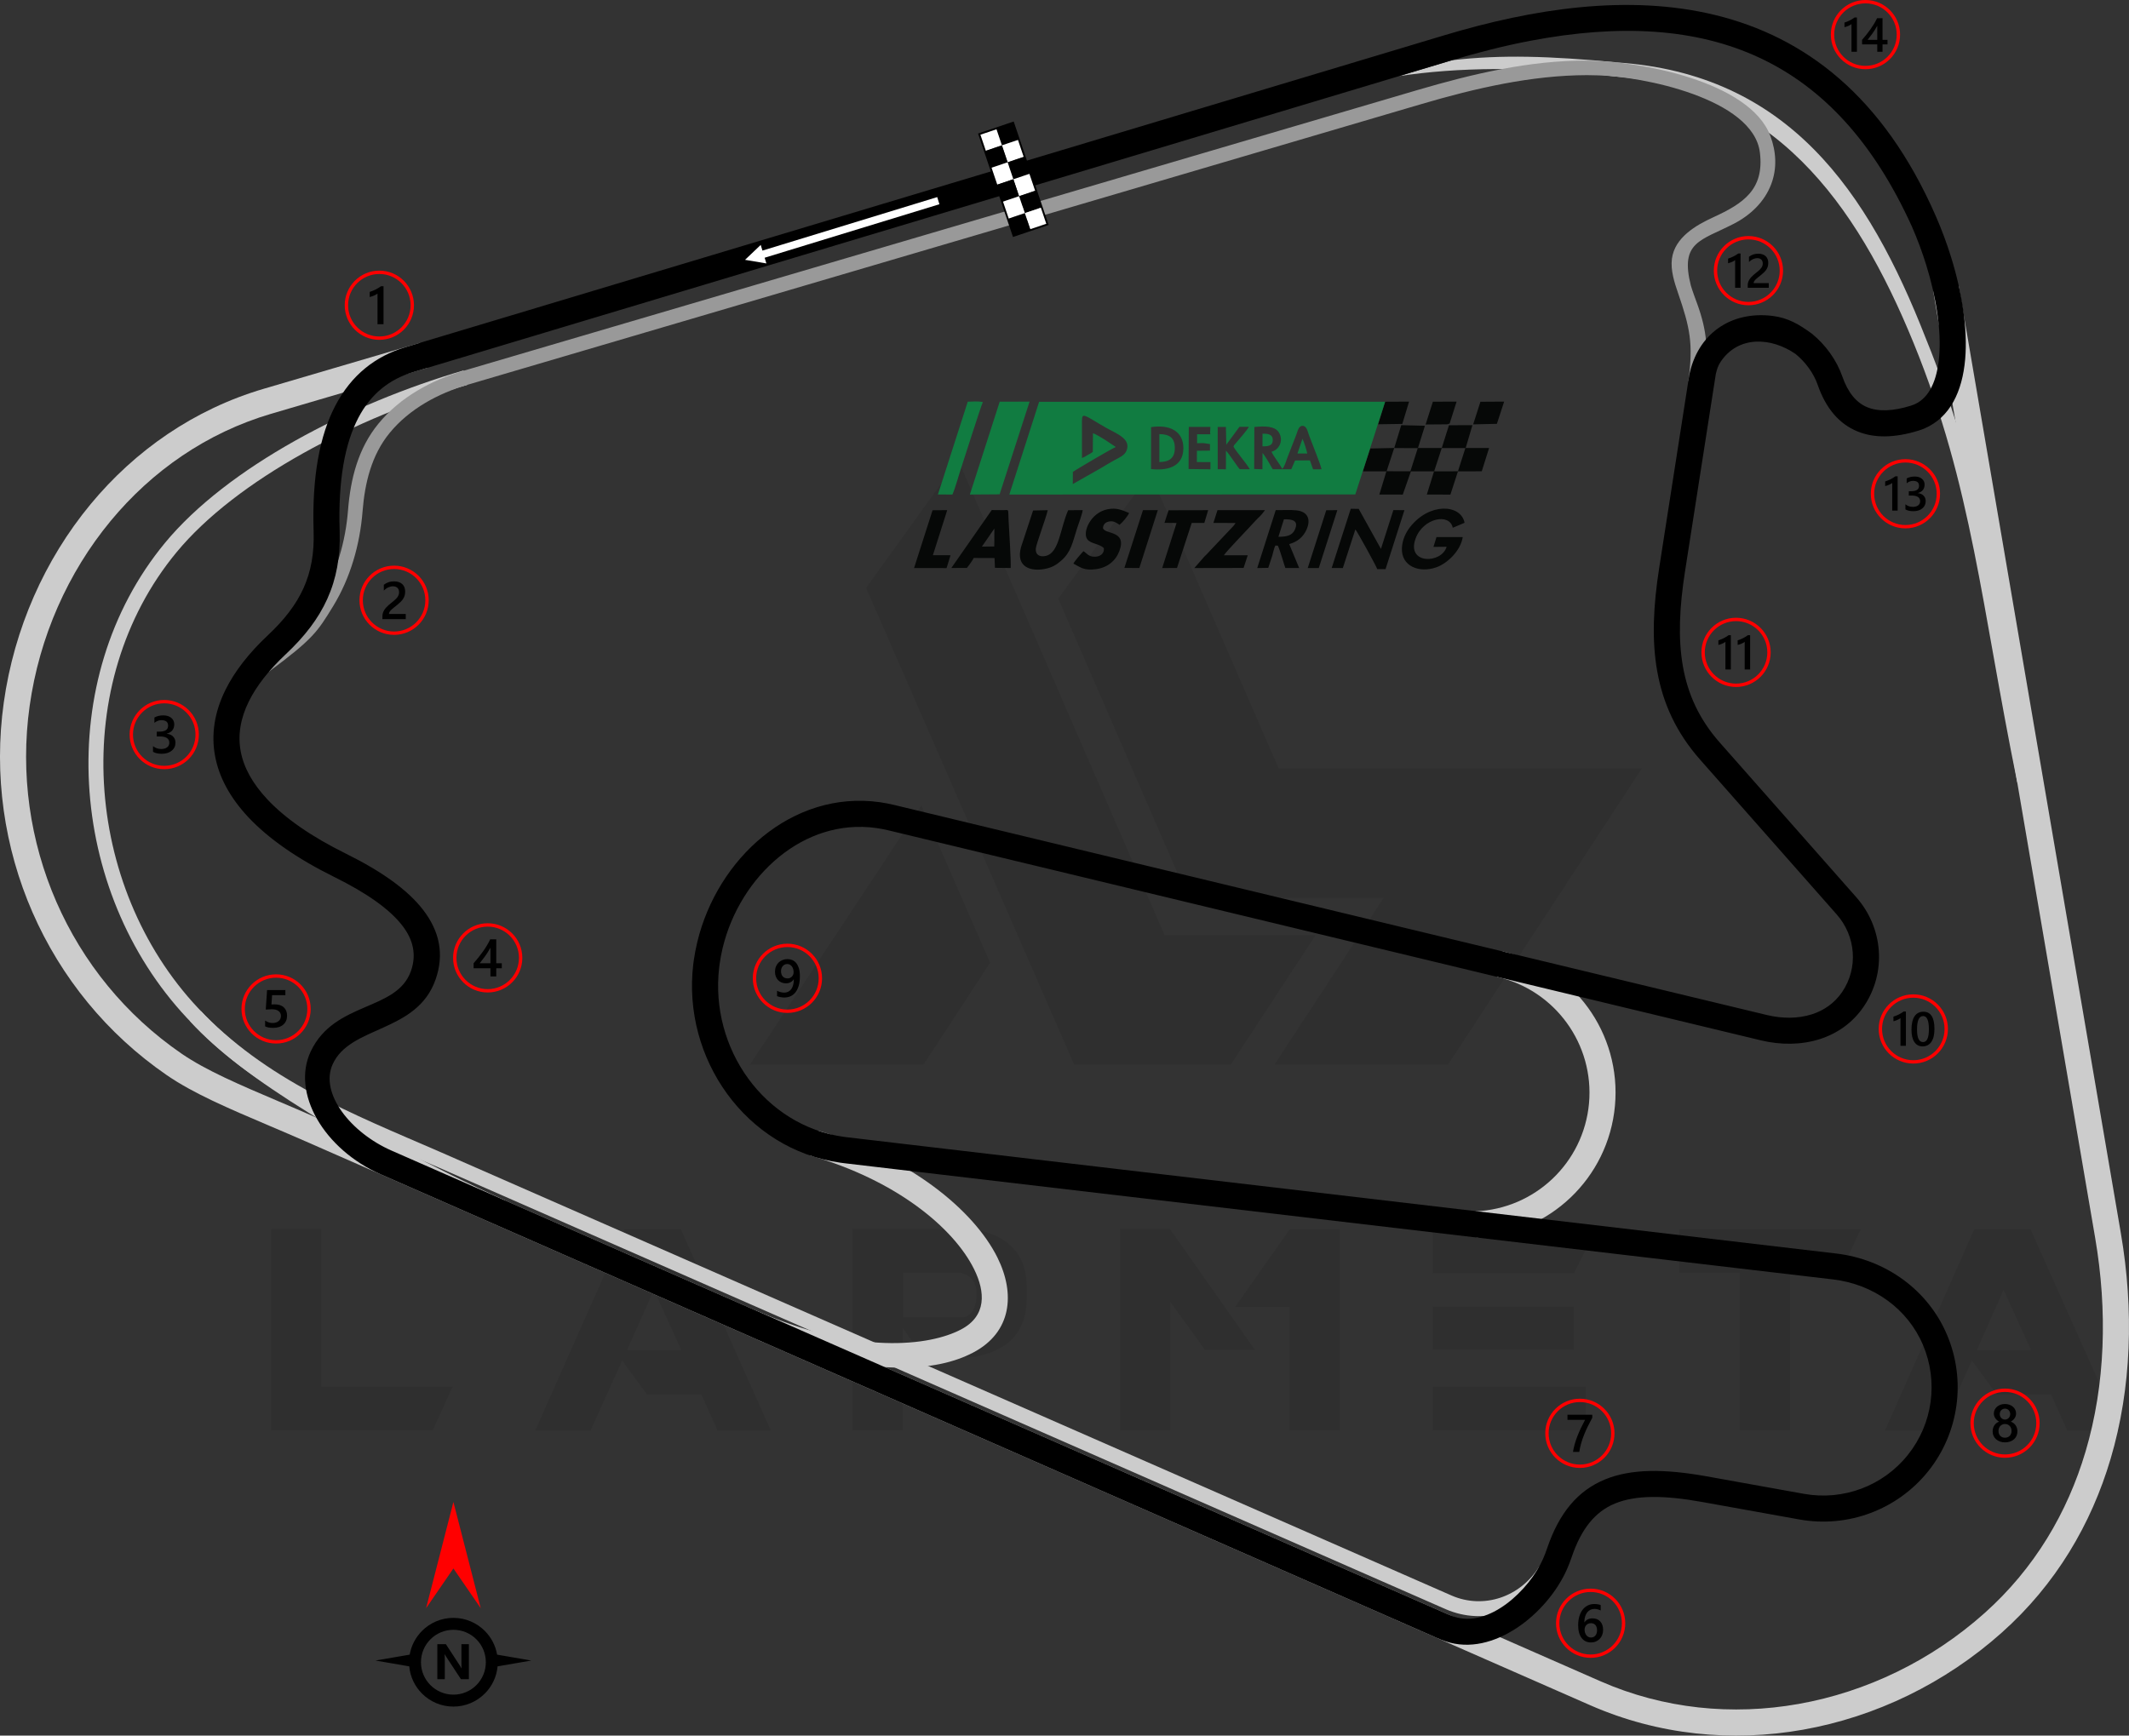 <?xml version="1.0" encoding="UTF-8"?>
<!DOCTYPE svg PUBLIC "-//W3C//DTD SVG 1.1//EN" "http://www.w3.org/Graphics/SVG/1.1/DTD/svg11.dtd">
<!-- Creator: CorelDRAW -->
<svg xmlns="http://www.w3.org/2000/svg" xml:space="preserve" width="201.06mm" height="163.947mm" version="1.1" style="shape-rendering:geometricPrecision; text-rendering:geometricPrecision; image-rendering:optimizeQuality; fill-rule:evenodd; clip-rule:evenodd"
viewBox="0 0 11344.48 9250.45"
 xmlns:xlink="http://www.w3.org/1999/xlink"
 xmlns:xodm="http://www.corel.com/coreldraw/odm/2003">
 <rect x="0" y="0" width="11344.48" height="9250.45" fill="#333333" stroke="none"/>
 <defs>
  <style type="text/css">
   <![CDATA[
    .fil6 {fill:black}
    .fil9 {fill:#060807}
    .fil10 {fill:#117C41}
    .fil3 {fill:#999999}
    .fil2 {fill:#CCCCCC}
    .fil7 {fill:white}
    .fil4 {fill:black;fill-rule:nonzero}
    .fil1 {fill:#CCCCCC;fill-rule:nonzero}
    .fil5 {fill:red;fill-rule:nonzero}
    .fil8 {fill:white;fill-rule:nonzero}
    .fil0 {fill:black;fill-opacity:0.071}
   ]]>
  </style>
 </defs>
 <g id="Layer_x0020_1">
  <path class="fil0" d="M1445.37 7623.59l0 -1073.64 266.63 0 0 840.79 700.36 0 -106.65 232.86 -860.34 0zm3169.38 -4490.11l1109.2 2541.91 833.68 0 453.28 -691.47 -805.23 0 -1100.31 -2533.01 -490.61 682.58zm1514.48 -611.48l684.36 1573.14 1935.76 0 -1032.76 1578.47 -924.33 0 0 -1.78 579.48 -885.22 -1039.87 0 -693.25 -1596.25 490.61 -668.36zm-853.23 2609.45l-355.51 543.94 -924.33 0 0 -1.78 913.66 -1381.16 366.18 839zm-1167.85 2493.91l-284.41 0 -87.1 -193.75 -289.74 0 -131.54 -179.53 -168.86 373.28 -295.08 0 476.38 -1073.64 300.41 0 479.94 1073.64zm-478.16 -430.17l-145.76 -319.96 -142.2 319.96 287.96 0zm1182.08 -174.2l323.51 0c46.22,-14.22 69.32,-56.89 67.54,-127.98 0,-58.66 -28.44,-95.99 -88.87,-110.21l-302.19 0 0 238.2zm106.65 213.31l-108.43 -156.43 0 545.71 -266.63 0 0 -1073.64 641.7 0c188.42,33.77 284.41,135.09 286.18,307.52l0 64c-1.78,174.2 -95.99,279.08 -282.63,311.07l-270.19 -0.01 0 1.78zm1768.67 -39.11l-266.63 0 -184.87 -255.96 -0.01 684.36 -268.41 0 0 -1073.64 266.63 0 453.28 645.25zm184.87 -643.47l266.63 0 0 1071.87 -268.41 0 0 -657.69 -289.74 0 291.52 -414.17zm1578.47 839.01l0 232.86 -815.9 0 0 -232.86 815.9 0zm-63.99 -426.61l0 229.3 -751.91 0 0 -229.31 751.91 0.01zm117.32 -412.4l-117.32 234.64 -751.91 0 0 -234.64 869.22 0zm764.35 231.08l-321.74 0 0 -231.08 968.77 0 -108.43 231.08 -268.41 0 0 840.79 -268.42 0 0 -840.79 -1.78 0zm2031.75 842.56l-284.41 0 -87.1 -193.75 -289.74 0 -131.54 -179.53 -168.87 373.28 -295.07 0 476.38 -1073.64 300.41 0 479.94 1073.64zm-478.16 -430.17l-145.76 -319.96 -142.2 319.96 287.96 0z"/>
  <path class="fil1" d="M2277.05 1960.61l-832.7 244.92c-342.08,100.61 -634.04,304.24 -854.6,570.83 -228.55,276.25 -380.34,619.84 -431.82,986.48 -50.76,361.49 2.04,722.6 142.86,1044.74 140.15,320.58 367.52,602.67 666.79,808.22 130.8,89.84 309.59,165.95 520.01,255.51 62.07,26.42 126.93,54.03 198.2,85.32l6842.94 3004.43c337.12,148.01 703.04,183.03 1054.45,120.81 362.01,-64.1 708.21,-231.24 991.49,-484.23 266.48,-237.98 441.74,-535.06 538.34,-861.05 106.05,-357.87 117.56,-750.97 51.07,-1139.74l-863.34 -5047.54 137.15 -23.4 863.34 5047.54c69.91,408.76 57.43,823.34 -54.88,1202.34 -103.66,349.8 -292.18,668.98 -579.16,925.27 -303.11,270.7 -673.25,449.48 -1060.07,517.97 -377.17,66.79 -770.62,28.89 -1133.92,-130.6l-6842.94 -3004.43c-65.64,-28.82 -132.79,-57.41 -197.1,-84.78 -217.44,-92.55 -402.2,-171.19 -543.96,-268.56 -321.27,-220.67 -565.35,-523.46 -715.77,-867.54 -150.95,-345.3 -207.56,-732.18 -153.2,-1119.31 55.13,-392.55 217.62,-760.4 462.3,-1056.15 237.55,-287.13 552.72,-506.65 922.63,-615.45l832.7 -244.92 39.19 133.34z"/>
  <path class="fil1" d="M8609.96 332.36c917.76,58.55 1344.89,685.66 1651.68,1470.86 315.38,772.94 470.39,1691.59 556.14,2357.78l-68.85 8.71c-191.15,-938.02 -239.47,-1574.94 -551.79,-2340.36 -309.24,-757.88 -750.46,-1354.87 -1593.87,-1421.97l6.67 -75.01z"/>
  <path class="fil1" d="M7862.2 6456.03c158.5,-6.37 302.44,-71 410.38,-173.54 108.01,-102.61 179.97,-243.08 194.45,-401.01 14.48,-157.96 -30.77,-309.21 -118.36,-429.8 -87.51,-120.49 -217.26,-210.22 -371.86,-245.27l30.48 -135.52c188.96,42.84 347.37,152.27 454.04,299.14 106.59,146.76 161.62,331.12 143.95,523.96 -17.67,192.87 -105.35,364.21 -236.9,489.18 -131.63,125.05 -307.25,203.86 -500.73,211.64l-5.44 -138.79z"/>
  <path class="fil1" d="M2491.74 2050.66c-593.05,173.29 -1230.77,504.64 -1551.74,893.61 -573.11,694.54 -495.11,1778.7 115.29,2428.4 361.76,385.05 819.75,562.86 1287.57,765.91l5392.49 2365.56c169.25,73.39 365.49,9.17 466.98,-155.73l67.8 41.67c-122.56,199.13 -360.09,276.2 -566.19,186.83l-5363.97 -2353.18c-512.48,-222.44 -941,-369.27 -1342.52,-796.64 -637.94,-679.01 -717.48,-1807.57 -118.71,-2533.21 332.04,-402.39 983.29,-741.88 1590.92,-919.42l22.08 76.19z"/>
  <path class="fil2" d="M7455.94 405.4c120.67,-36.24 214.43,-64.4 281.26,-84.47 267.46,-30.64 521.37,-21.8 872.81,10.88l-6.73 75.56c-460.94,-56.6 -844.24,-47.68 -1147.34,-1.97z"/>
  <path class="fil3" d="M8942.08 1563.47c-19.85,-57.59 -41.2,-123.21 -33.1,-184.8 14.77,-112.27 126.5,-177.69 219.86,-220.42 161.32,-73.81 272.71,-148.56 248.92,-344.99 -35.07,-289.49 -632.04,-407.15 -863.44,-411.61l-58.63 -1.13c-296.78,0.68 -596.66,70.42 -880.06,153.71l-5083.9 1496.43c-155.81,45.79 -309.54,127.86 -414.96,256.18 -97.83,119.08 -132.98,268.51 -144.88,419.11 -13.86,175.58 -64.66,354.87 -157.18,505.59 -82.89,135.02 -104.69,172.4 -340.63,347.48l-30.69 -126.58 8.53 -2.92c127.53,-43.75 227.35,-145.68 296.57,-258.45 86.14,-140.32 133.04,-307.79 145.94,-471.21 13.24,-167.68 53.79,-330.03 162.45,-462.28 116.11,-141.33 281.08,-230.87 452.98,-281.39l5083.9 -1496.43c290.33,-85.33 597.72,-158.63 901.97,-156.78 273.03,1.66 868,107.95 977.8,401.87 31.26,83.68 36.33,172.49 4.47,256.81 -35.79,94.71 -111.14,165.51 -199.86,211.2 -176.2,90.73 -287.4,95.26 -228.43,328.97 10.11,33.55 22.48,65.73 34.37,98.63 52.32,144.85 59.7,247.67 38.03,402.13l-85.85 8.93c27.8,-198.55 8.41,-286.47 -54.19,-468.08z"/>
  <path class="fil1" d="M4357.07 6025.58c489.45,140.74 832.3,424.27 957.84,676.96 95.79,192.81 75.94,397.83 -128.49,505.89 -197.5,104.39 -536.38,130.38 -1133.07,-60.58l-23.19 -161.92c539.16,236.72 923.39,188.35 1091.5,99.5 135.18,-71.46 129.73,-198.36 68.61,-321.39 -110.53,-222.5 -418.59,-475.23 -871.29,-604.57l38.1 -133.89z"/>
  <path class="fil1" d="M1071.55 5389.77c138.32,153.01 348.2,307.85 617.69,475.23 270.92,168.28 603.19,352.85 1005.42,534.57l-32.66 72.47c-405.46,-183.18 -740.85,-369.41 -1014.76,-539.54 -275.36,-171.03 -490.83,-330.62 -634.49,-489.54l58.78 -53.18z"/>
  <path class="fil4" d="M10223.34 2294.98c-125.3,38.79 -235.31,41.95 -327.26,3.74 -94.79,-39.39 -166.07,-119.92 -210.28,-247.24 -21.37,-61.56 -64.36,-121.24 -118.69,-165.31 -129.56,-89.12 -304.18,-98.51 -398.31,41.68 -14.9,22.19 -20.24,41.26 -26.22,66.87l-164.13 1052.37c-29.07,186.42 -37.75,353.59 -10.86,505.3 26.11,147.32 86.51,280.85 195.8,404.72l727.79 824.85c72.28,81.92 113,182.81 120.16,285.73 7.11,102.16 -18.93,206.58 -80.06,296.72 -59.3,87.43 -141.57,144.22 -234.64,173.98 -98.06,31.34 -207.71,32.02 -313.91,6.45l-4650.24 -1119.6c-20.6,-4.96 -41.89,-8.95 -63.78,-12.01 -192.23,-26.87 -372.46,36.16 -516.24,153.1 -146.53,119.18 -255.42,293.59 -301.85,486.45 -6.61,27.44 -12.03,56.07 -16.18,85.75 -0.56,4.03 -1.32,10.08 -2.26,18.08 -25.37,215.84 34.62,427.07 154.57,591.68 119.29,163.71 297.98,281.33 510.75,311.08 3.49,0.49 8.91,1.17 16.36,2.04l5269.8 619.56c131.24,15.43 254.23,63.79 357.12,139.01 101.14,73.93 182.81,173.82 233.81,293.9 51.44,121.08 67.6,251.39 50.38,377.07 -17.25,125.94 -67.84,247.18 -149.85,349.84 -82.06,102.72 -189.14,178.82 -308.15,223.47 -118.74,44.54 -249.38,57.56 -378.86,34.28l-518.77 -93.31c-199.77,-35.93 -351.62,-37.81 -463.56,8.15 -105.55,43.35 -179.66,134.06 -230.9,285.49 -7.45,22.04 -15.82,43.56 -25,64.49 -103.39,235.41 -392.57,470.66 -646.25,384.82 -15.62,-5.28 -31.8,-11.59 -48.47,-18.91l-5624.34 -2469.4c-306.59,-134.61 -479.55,-435.91 -374.81,-656.5 127.66,-268.86 458.35,-212.02 533.91,-428.67 29.58,-84.78 13.32,-164.71 -46.42,-241.79 -68.24,-88.04 -190.2,-173.63 -362.87,-259 -197.76,-97.78 -350.59,-204.57 -457.19,-318.11 -96.91,-103.23 -156.39,-212.65 -177.56,-326.68 -21.45,-115.54 -3.27,-233.51 55.44,-352.24 48.07,-97.22 123.42,-194.73 226.54,-291.53 86.25,-80.98 149.34,-161.78 189.41,-250.64 39.68,-88.02 57.51,-185.62 53.8,-301.18 -9.46,-293.95 32.86,-512.71 115.3,-670.72 86.57,-165.92 215.55,-264.74 374.62,-312.51l5536.48 -1662.68c469.31,-140.94 979.54,-221.11 1444.92,-106.78 470.83,115.67 891.8,427.76 1172.74,1071.27 31.28,71.63 58.8,145.68 81.79,219.93 59.04,190.72 88.18,383.28 74.6,541.29 -15.01,174.56 -81.41,311.06 -214.84,369.31 -10.65,4.64 -21.77,8.79 -33.34,12.36zm-273.92 -124.7c60.37,25.09 138.99,21.04 233.1,-8.1 6.39,-1.97 12.62,-4.3 18.64,-6.92 80,-34.93 120.9,-129.24 131.57,-253.39 12.1,-140.7 -14.68,-314.83 -68.61,-489.04 -21.4,-69.14 -47.1,-138.24 -76.35,-205.23 -407.52,-898.66 -1081.5,-1170.39 -2030.01,-990.8 -143.15,27.1 -280.98,62.72 -420.56,104.12l-5536.48 1662.68c-123.57,37.11 -223.88,114.07 -291.35,243.39 -71.61,137.23 -108.16,333.24 -99.51,602.14 4.43,137.76 -17.37,255.32 -65.77,362.68 -48.02,106.5 -121.52,201.36 -220.98,294.73 -90.91,85.35 -156.47,169.55 -197.14,251.8 -45.08,91.18 -59.34,180.15 -43.46,265.7 16.17,87.07 63.8,172.98 142.19,256.48 95.3,101.51 234.83,198.43 417.45,288.72 191.47,94.67 329.55,193.24 411.32,298.73 90.27,116.46 114.01,239.52 67.65,372.41 -100.16,287.17 -456.13,243.59 -549.2,453.56 -67.92,153.24 95.96,362.62 314.44,458.53l5624.34 2469.4c12.22,5.37 24.76,10.22 37.58,14.56 184.15,62.31 400.28,-140.16 474.27,-308.63 7.24,-16.51 14.15,-34.38 20.65,-53.6 65.05,-192.26 164.53,-309.63 309.83,-369.3 138.92,-57.05 315.23,-56.89 540.83,-16.32l518.77 93.31c104.47,18.79 209.97,8.25 305.93,-27.74 95.49,-35.82 181.56,-97.09 247.74,-179.93 66.3,-82.99 107.15,-180.64 121.01,-281.8 13.9,-101.42 0.87,-206.53 -40.59,-304.14 -40.94,-96.39 -106.64,-176.67 -188.1,-236.22 -83.45,-61.01 -183.57,-100.28 -290.72,-112.87l-5269.8 -619.56c-4.58,-0.54 -11.18,-1.41 -19.62,-2.59 -251.89,-35.22 -463.11,-174.02 -603.82,-367.13 -140.06,-192.22 -210.19,-438.27 -180.7,-689.11 0.6,-5.11 1.55,-12.23 2.82,-21.34 4.55,-32.51 10.88,-65.51 18.9,-98.81 53.59,-222.6 179.56,-424.13 349.2,-562.11 172.4,-140.22 389.72,-215.63 622.91,-183.03 24.67,3.45 50.3,8.34 76.84,14.73l4650.24 1119.6c82.51,19.87 166.38,19.77 239.88,-3.73 64.33,-20.56 121.05,-59.61 161.7,-119.55 42.92,-63.28 61.17,-137.09 56.11,-209.63 -5.1,-73.15 -34.01,-144.84 -85.33,-203l-727.79 -824.85c-127.92,-144.98 -198.54,-300.92 -229,-472.75 -29.68,-167.45 -20.53,-349.19 10.86,-550.48 53.24,-341.35 106.32,-682.73 159.61,-1024.07 43.99,-221.62 220.23,-344.92 442.39,-318.32 85.52,10.24 143.45,45.65 211.43,94.92 73.67,59.75 132.41,142.03 162.23,227.9 30.12,86.75 74.92,140.06 132.45,163.97z"/>
  <g id="_1762083579312">
   <g>
    <path class="fil5" d="M8418.5 7454.83c50.93,0 97.06,20.66 130.44,54.04 33.37,33.38 54.03,79.51 54.03,130.44 0,50.93 -20.66,97.06 -54.03,130.44 -33.38,33.37 -79.51,54.03 -130.44,54.03 -50.93,0 -97.06,-20.66 -130.44,-54.03 -33.37,-33.38 -54.03,-79.51 -54.03,-130.44 0,-50.93 20.66,-97.07 54.04,-130.44 33.37,-33.37 79.51,-54.04 130.44,-54.04zm117.78 66.7c-30.14,-30.14 -71.78,-48.78 -117.78,-48.78 -46,0 -87.64,18.64 -117.77,48.78 -30.14,30.14 -48.79,71.78 -48.79,117.78 0,45.99 18.65,87.64 48.78,117.77 30.14,30.14 71.78,48.78 117.78,48.78 46,0 87.64,-18.65 117.78,-48.78 30.14,-30.14 48.78,-71.78 48.78,-117.77 0,-46 -18.64,-87.64 -48.78,-117.78z"/>
    <path class="fil6" d="M8484.67 7556.31c-8.29,15.17 -16.13,30.21 -23.48,45.07 -7.4,14.9 -14.05,29.79 -20.03,44.83 -5.99,14.99 -11.17,30.12 -15.61,45.35 -4.43,15.27 -7.82,30.82 -10.23,46.76l-33.55 0c2.21,-14.18 5.37,-28.32 9.47,-42.47 4.1,-14.14 8.91,-28.24 14.43,-42.37 5.51,-14.15 11.69,-28.34 18.57,-42.62 6.83,-14.28 14.14,-28.71 21.86,-43.23l-93.76 0 0 -27.34 132.33 0 0 16.02z"/>
   </g>
   <g>
    <path class="fil5" d="M8475.79 8467.1c50.93,0 97.06,20.66 130.44,54.03 33.37,33.38 54.03,79.51 54.03,130.44 0,50.93 -20.66,97.06 -54.03,130.44 -33.38,33.37 -79.51,54.03 -130.44,54.03 -50.93,0 -97.05,-20.66 -130.43,-54.03 -33.37,-33.38 -54.03,-79.51 -54.03,-130.44 0,-50.93 20.65,-97.06 54.03,-130.44 33.38,-33.37 79.5,-54.03 130.43,-54.03zm117.78 66.7c-30.14,-30.14 -71.78,-48.78 -117.78,-48.78 -45.99,0 -87.64,18.64 -117.77,48.78 -30.14,30.14 -48.78,71.78 -48.78,117.78 0,45.99 18.65,87.64 48.78,117.78 30.14,30.13 71.78,48.78 117.77,48.78 46,0 87.64,-18.65 117.78,-48.78 30.14,-30.14 48.78,-71.79 48.78,-117.78 0,-46 -18.64,-87.64 -48.78,-117.78z"/>
    <path class="fil6" d="M8542.28 8686.86c0,9.94 -1.64,19.04 -4.9,27.24 -3.25,8.15 -7.78,15.22 -13.57,21.16 -5.8,5.94 -12.68,10.56 -20.65,13.81 -7.97,3.3 -16.6,4.9 -25.93,4.9 -9.94,0 -19.09,-1.93 -27.39,-5.79 -8.33,-3.87 -15.51,-9.62 -21.54,-17.26 -6.03,-7.63 -10.69,-17.15 -14.04,-28.52 -3.3,-11.36 -4.95,-24.56 -4.95,-39.55 0,-18.33 2.17,-34.6 6.55,-48.79 4.39,-14.14 10.37,-26.02 18.01,-35.59 7.64,-9.62 16.63,-16.87 26.96,-21.83 10.28,-4.99 21.45,-7.49 33.41,-7.49 7.45,0 14.24,0.52 20.36,1.55 6.13,1 11.04,2.41 14.72,4.16l0 28.84c-4.72,-2.4 -9.72,-4.43 -15.09,-6.08 -5.33,-1.65 -11.45,-2.49 -18.33,-2.49 -7.73,0 -14.9,1.55 -21.4,4.71 -6.55,3.11 -12.21,7.68 -16.93,13.71 -4.75,6.03 -8.48,13.52 -11.21,22.39 -2.69,8.86 -4.1,19.13 -4.19,30.73l0.84 0c4.24,-6.55 9.95,-11.69 17.16,-15.46 7.26,-3.77 15.74,-5.65 25.5,-5.65 8.67,0 16.45,1.36 23.42,4.19 6.93,2.82 12.88,6.83 17.77,12.16 4.95,5.28 8.77,11.74 11.4,19.32 2.69,7.6 4.01,16.13 4.01,25.6zm-32.29 2.63c0,-5.7 -0.71,-10.88 -2.03,-15.6 -1.32,-4.71 -3.34,-8.71 -6.08,-12.06 -2.68,-3.39 -6.13,-5.98 -10.23,-7.82 -4.05,-1.84 -8.91,-2.74 -14.42,-2.74 -5.51,0 -10.37,0.99 -14.56,2.97 -4.2,1.98 -7.69,4.57 -10.56,7.78 -2.88,3.2 -5,6.93 -6.41,11.03 -1.41,4.14 -2.17,8.39 -2.17,12.72 0,4.72 0.71,9.52 2.03,14.42 1.32,4.95 3.39,9.43 6.12,13.48 2.78,4.06 6.32,7.36 10.56,9.99 4.29,2.64 9.38,3.96 15.27,3.96 5.23,0 9.9,-0.98 13.96,-2.91 4.05,-1.94 7.44,-4.62 10.12,-8.01 2.74,-3.41 4.82,-7.46 6.23,-12.08 1.41,-4.66 2.17,-9.71 2.17,-15.13z"/>
   </g>
   <g>
    <path class="fil5" d="M1471.13 5193.02c50.93,0 97.06,20.65 130.44,54.03 33.38,33.37 54.03,79.5 54.03,130.43 0,50.93 -20.66,97.06 -54.03,130.44 -33.38,33.37 -79.51,54.03 -130.44,54.03 -50.93,0 -97.06,-20.65 -130.44,-54.03 -33.38,-33.37 -54.03,-79.51 -54.03,-130.44 0,-50.93 20.65,-97.06 54.03,-130.43 33.37,-33.38 79.51,-54.03 130.44,-54.03zm117.77 66.69c-30.14,-30.14 -71.78,-48.78 -117.77,-48.78 -46,0 -87.64,18.64 -117.77,48.78 -30.14,30.14 -48.78,71.78 -48.78,117.77 0,45.99 18.64,87.64 48.78,117.78 30.13,30.13 71.78,48.78 117.77,48.78 45.99,0 87.64,-18.65 117.77,-48.78 30.14,-30.14 48.78,-71.79 48.78,-117.78 0,-45.99 -18.65,-87.64 -48.78,-117.77z"/>
    <path class="fil6" d="M1412.63 5470.13l0 -30.78c13.01,8.77 26.16,13.1 39.51,13.1 13.42,0 24.27,-3.39 32.43,-10.27 8.2,-6.84 12.3,-15.98 12.3,-27.43 0,-11.21 -4.14,-19.94 -12.49,-26.2 -8.34,-6.28 -20.26,-9.39 -35.82,-9.39 -5.33,0 -16.17,0.52 -32.48,1.65l7.07 -104.12 97.48 0 0 27.34 -70.84 0 -3.3 49.58c6.36,-0.38 12.11,-0.56 17.25,-0.56 20.98,0 37.24,5.37 48.7,16.17 11.45,10.75 17.2,25.5 17.2,44.17 0,19.6 -6.6,35.35 -19.7,47.19 -13.1,11.83 -31.16,17.72 -54.08,17.72 -19.32,0 -33.75,-2.69 -43.22,-8.16z"/>
   </g>
   <g>
    <path class="fil5" d="M875.11 3730.67c50.93,0 97.06,20.66 130.44,54.03 33.37,33.38 54.03,79.51 54.03,130.44 0,50.93 -20.66,97.06 -54.03,130.44 -33.38,33.37 -79.51,54.03 -130.44,54.03 -50.93,0 -97.05,-20.66 -130.43,-54.03 -33.38,-33.38 -54.03,-79.51 -54.03,-130.44 0,-50.93 20.66,-97.06 54.03,-130.44 33.38,-33.37 79.5,-54.03 130.43,-54.03zm117.78 66.7c-30.14,-30.14 -71.78,-48.78 -117.78,-48.78 -45.99,0 -87.63,18.65 -117.77,48.78 -30.14,30.14 -48.78,71.78 -48.78,117.77 0,46 18.64,87.64 48.78,117.78 30.13,30.14 71.78,48.78 117.77,48.78 46,0 87.64,-18.64 117.78,-48.78 30.14,-30.14 48.78,-71.78 48.78,-117.78 0,-45.99 -18.65,-87.64 -48.78,-117.77z"/>
    <path class="fil6" d="M815.25 4006.87l0 -30.12c12.92,10.23 27.43,15.32 43.65,15.32 13.15,0 23.7,-2.97 31.57,-8.96 7.88,-5.98 11.79,-14.08 11.79,-24.32 0,-22.43 -17.16,-33.7 -51.52,-33.7l-15.33 0 0 -25.7 14.67 0c30.45,0 45.67,-10.56 45.67,-31.72 0,-19.52 -11.87,-29.28 -35.59,-29.28 -13.29,0 -25.73,4.72 -37.43,14.2l0 -28.43c13.43,-7.55 29.32,-11.37 47.61,-11.37 17.58,0 31.68,4.44 42.28,13.3 10.56,8.81 15.88,20.13 15.88,33.94 0,26.06 -13.29,42.85 -39.78,50.3l0 0.57c14.28,1.36 25.55,6.36 33.84,14.94 8.3,8.63 12.4,19.38 12.4,32.25 0,17.77 -6.65,32.14 -19.99,43.03 -13.39,10.93 -30.97,16.36 -52.8,16.36 -19.61,0 -35.26,-3.54 -46.96,-10.61z"/>
   </g>
   <g>
    <path class="fil5" d="M2598.74 4920.79c50.93,0 97.05,20.66 130.43,54.03 33.37,33.38 54.03,79.51 54.03,130.44 0,50.93 -20.66,97.06 -54.03,130.44 -33.38,33.37 -79.5,54.03 -130.43,54.03 -50.93,0 -97.06,-20.66 -130.44,-54.03 -33.37,-33.38 -54.03,-79.51 -54.03,-130.44 0,-50.93 20.66,-97.06 54.03,-130.44 33.38,-33.37 79.51,-54.03 130.44,-54.03zm117.77 66.7c-30.14,-30.14 -71.78,-48.78 -117.77,-48.78 -46,0 -87.64,18.65 -117.78,48.78 -30.14,30.14 -48.78,71.78 -48.78,117.78 0,45.99 18.64,87.64 48.78,117.77 30.14,30.14 71.78,48.78 117.78,48.78 45.99,0 87.63,-18.65 117.77,-48.78 30.13,-30.14 48.78,-71.78 48.78,-117.77 0,-46 -18.65,-87.64 -48.78,-117.78z"/>
    <path class="fil6" d="M2644.41 5006.25l0 127.89 29.41 0 0 26.63 -29.41 0 0 43.51 -31.07 0 0 -43.51 -89.66 0 0 -26.91c8.12,-9.15 16.41,-19 24.94,-29.66 8.53,-10.61 16.73,-21.49 24.61,-32.57 7.87,-11.07 15.12,-22.2 21.86,-33.32 6.75,-11.17 12.4,-21.82 16.97,-32.05l32.34 0zm-31.07 127.89l0 -83.16c-10.03,18.06 -19.99,33.8 -29.79,47.24 -9.8,13.44 -18.95,25.41 -27.53,35.92l57.32 0z"/>
   </g>
   <g>
    <path class="fil5" d="M10683.87 7400.84c50.93,0 97.06,20.66 130.44,54.03 33.37,33.38 54.03,79.51 54.03,130.44 0,50.93 -20.66,97.06 -54.03,130.44 -33.38,33.37 -79.51,54.03 -130.44,54.03 -50.93,0 -97.06,-20.66 -130.44,-54.03 -33.37,-33.38 -54.03,-79.51 -54.03,-130.44 0,-50.93 20.66,-97.06 54.03,-130.44 33.38,-33.37 79.51,-54.03 130.44,-54.03zm117.78 66.7c-30.14,-30.14 -71.79,-48.78 -117.78,-48.78 -45.99,0 -87.63,18.65 -117.77,48.78 -30.14,30.14 -48.78,71.78 -48.78,117.77 0,46 18.64,87.64 48.78,117.78 30.14,30.14 71.78,48.78 117.77,48.78 45.99,0 87.64,-18.65 117.78,-48.78 30.13,-30.14 48.78,-71.78 48.78,-117.78 0,-45.99 -18.65,-87.64 -48.78,-117.77z"/>
    <path class="fil6" d="M10617.87 7629.17c0,-5.7 0.71,-11.21 2.13,-16.54 1.41,-5.37 3.58,-10.28 6.4,-14.8 2.88,-4.53 6.46,-8.58 10.8,-12.16 4.34,-3.58 9.38,-6.45 15.18,-8.68 -8.58,-4.8 -15.37,-10.92 -20.46,-18.42 -5.04,-7.54 -7.59,-15.84 -7.59,-24.94 0,-7.3 1.51,-13.99 4.53,-20.17 2.97,-6.17 7.12,-11.5 12.39,-16.02 5.33,-4.53 11.55,-8.01 18.72,-10.56 7.21,-2.54 15.04,-3.82 23.47,-3.82 8.58,0 16.46,1.32 23.72,3.87 7.21,2.59 13.47,6.12 18.76,10.65 5.28,4.52 9.43,9.85 12.35,16.03 2.97,6.17 4.43,12.81 4.43,20.02 0,9.1 -2.54,17.4 -7.59,24.94 -5.09,7.5 -11.78,13.62 -20.17,18.42 5.7,2.23 10.75,5.1 15.13,8.63 4.38,3.54 8.02,7.54 10.98,12.07 2.93,4.53 5.14,9.42 6.64,14.8 1.47,5.33 2.18,10.88 2.18,16.68 0,8.67 -1.61,16.59 -4.81,23.77 -3.26,7.16 -7.74,13.34 -13.54,18.42 -5.79,5.14 -12.77,9.1 -20.88,11.98 -8.05,2.83 -17.01,4.24 -26.77,4.24 -9.66,0 -18.52,-1.41 -26.59,-4.24 -8.06,-2.88 -14.99,-6.84 -20.83,-11.98 -5.85,-5.08 -10.42,-11.26 -13.67,-18.42 -3.3,-7.17 -4.91,-15.09 -4.91,-23.77zm31.21 -2.73c0,5.6 0.8,10.65 2.45,15.18 1.69,4.52 4.01,8.34 7.07,11.45 3.01,3.11 6.69,5.52 10.99,7.16 4.29,1.65 9.05,2.5 14.28,2.5 5.05,0 9.71,-0.85 13.95,-2.55 4.25,-1.69 7.87,-4.14 10.98,-7.3 3.07,-3.21 5.52,-7.03 7.26,-11.5 1.75,-4.43 2.59,-9.43 2.59,-14.94 0,-5.09 -0.79,-9.85 -2.45,-14.33 -1.69,-4.43 -4,-8.34 -7.06,-11.64 -3.02,-3.35 -6.7,-5.94 -10.99,-7.87 -4.29,-1.94 -9.05,-2.92 -14.28,-2.92 -4.95,0 -9.62,0.89 -13.85,2.68 -4.3,1.79 -7.97,4.33 -11.08,7.59 -3.07,3.3 -5.47,7.16 -7.26,11.69 -1.75,4.52 -2.59,9.43 -2.59,14.8zm6.74 -89.52c0,4.15 0.75,7.97 2.22,11.55 1.46,3.53 3.43,6.6 5.93,9.24 2.5,2.64 5.42,4.67 8.77,6.12 3.34,1.52 6.98,2.23 10.84,2.23 3.86,0 7.49,-0.76 10.84,-2.27 3.34,-1.51 6.32,-3.58 8.86,-6.22 2.5,-2.64 4.53,-5.7 5.99,-9.24 1.46,-3.54 2.21,-7.36 2.21,-11.41 0,-4.14 -0.71,-8.01 -2.12,-11.59 -1.46,-3.58 -3.39,-6.7 -5.89,-9.24 -2.5,-2.59 -5.42,-4.62 -8.82,-6.08 -3.44,-1.46 -7.11,-2.21 -11.08,-2.21 -4.15,0 -7.92,0.75 -11.32,2.26 -3.39,1.51 -6.31,3.63 -8.76,6.32 -2.45,2.64 -4.34,5.75 -5.66,9.28 -1.37,3.53 -2.02,7.3 -2.02,11.26z"/>
   </g>
   <g>
    <path class="fil5" d="M10153.19 2447.18c50.93,0 97.06,20.65 130.43,54.03 33.38,33.37 54.03,79.5 54.03,130.43 0,50.93 -20.65,97.06 -54.03,130.44 -33.37,33.37 -79.5,54.03 -130.43,54.03 -50.93,0 -97.06,-20.66 -130.44,-54.03 -33.37,-33.38 -54.03,-79.51 -54.03,-130.44 0,-50.93 20.65,-97.05 54.03,-130.43 33.37,-33.38 79.51,-54.03 130.44,-54.03zm117.77 66.7c-30.14,-30.14 -71.78,-48.78 -117.77,-48.78 -45.99,0 -87.64,18.64 -117.78,48.78 -30.13,30.13 -48.78,71.78 -48.78,117.77 0,46 18.65,87.64 48.78,117.78 30.14,30.14 71.79,48.78 117.78,48.78 45.99,0 87.64,-18.65 117.77,-48.78 30.14,-30.14 48.78,-71.78 48.78,-117.78 0,-45.99 -18.64,-87.64 -48.78,-117.77z"/>
    <path class="fil6" d="M10111.72 2538.8l0 182.73 -28.93 0 0 -147.33c-5.24,3.74 -10.85,6.94 -16.89,9.54 -5.99,2.63 -12.89,4.93 -20.63,6.93l0 -24.67c4.85,-1.57 9.49,-3.23 13.95,-4.98 4.51,-1.74 8.94,-3.71 13.27,-5.87 4.38,-2.17 8.76,-4.6 13.24,-7.23 4.42,-2.69 9.02,-5.7 13.78,-9.11l12.21 0zm41.35 176.14l0 -27.18c11.66,9.23 24.76,13.82 39.39,13.82 11.87,0 21.4,-2.68 28.5,-8.09 7.11,-5.4 10.64,-12.71 10.64,-21.95 0,-20.25 -15.49,-30.41 -46.5,-30.41l-13.83 0 0 -23.19 13.24 0c27.48,0 41.22,-9.52 41.22,-28.63 0,-17.62 -10.71,-26.42 -32.12,-26.42 -12,0 -23.22,4.26 -33.77,12.81l0 -25.66c12.13,-6.81 26.46,-10.26 42.97,-10.26 15.87,0 28.59,4.01 38.16,12 9.54,7.96 14.34,18.16 14.34,30.63 0,23.52 -12,38.67 -35.9,45.39l0 0.51c12.89,1.23 23.05,5.74 30.54,13.49 7.49,7.79 11.19,17.49 11.19,29.1 0,16.04 -6,29.01 -18.04,38.84 -12.08,9.87 -27.95,14.77 -47.64,14.77 -17.7,0 -31.82,-3.19 -42.37,-9.57z"/>
   </g>
   <g>
    <path class="fil5" d="M4195.84 5029.73c50.93,0 97.06,20.65 130.44,54.03 33.37,33.37 54.03,79.51 54.03,130.44 0,50.93 -20.65,97.06 -54.03,130.44 -33.37,33.37 -79.51,54.03 -130.44,54.03 -50.93,0 -97.06,-20.66 -130.44,-54.03 -33.37,-33.38 -54.03,-79.51 -54.03,-130.44 0,-50.93 20.66,-97.06 54.03,-130.44 33.38,-33.37 79.51,-54.03 130.44,-54.03zm117.78 66.69c-30.14,-30.14 -71.79,-48.78 -117.78,-48.78 -45.99,0 -87.64,18.65 -117.78,48.78 -30.13,30.14 -48.78,71.79 -48.78,117.78 0,45.99 18.65,87.63 48.78,117.77 30.14,30.14 71.79,48.78 117.78,48.78 45.99,0 87.64,-18.64 117.78,-48.78 30.13,-30.14 48.78,-71.78 48.78,-117.77 0,-46 -18.65,-87.64 -48.78,-117.78z"/>
    <path class="fil6" d="M4262.19 5203.37c0,19.8 -2.12,36.82 -6.41,51.11 -4.29,14.28 -10.18,26.02 -17.68,35.21 -7.49,9.19 -16.31,15.98 -26.34,20.36 -10.09,4.38 -20.93,6.55 -32.53,6.55 -3.76,0 -7.58,-0.23 -11.4,-0.66 -3.82,-0.47 -7.44,-1.08 -10.89,-1.79 -3.49,-0.75 -6.6,-1.56 -9.42,-2.45 -2.78,-0.84 -5.14,-1.7 -6.98,-2.55l0 -28.84c1.93,1.18 4.34,2.41 7.21,3.63 2.83,1.28 5.94,2.35 9.29,3.35 3.39,0.94 6.88,1.74 10.51,2.3 3.63,0.62 7.17,0.95 10.56,0.95 7.82,0 14.94,-1.56 21.34,-4.57 6.42,-3.07 11.83,-7.55 16.36,-13.53 4.52,-5.99 7.96,-13.43 10.42,-22.29 2.45,-8.91 3.68,-19.18 3.68,-30.89l-0.57 0c-1.65,2.92 -3.82,5.71 -6.55,8.35 -2.73,2.64 -5.85,4.94 -9.33,6.92 -3.5,1.98 -7.41,3.54 -11.65,4.77 -4.29,1.17 -8.86,1.78 -13.76,1.78 -8.3,0 -15.98,-1.45 -23.14,-4.37 -7.12,-2.88 -13.3,-6.98 -18.57,-12.35 -5.24,-5.33 -9.33,-11.83 -12.35,-19.47 -2.97,-7.64 -4.47,-16.17 -4.47,-25.55 0,-10.32 1.69,-19.61 5.08,-27.95 3.45,-8.34 8.11,-15.41 14.1,-21.25 5.98,-5.85 13.05,-10.37 21.11,-13.53 8.1,-3.21 16.92,-4.81 26.39,-4.81 8.91,0 17.4,1.7 25.36,5.05 7.97,3.39 14.94,8.71 20.98,16.02 6.03,7.35 10.79,16.78 14.37,28.38 3.53,11.6 5.28,25.65 5.28,42.14zm-33.43 -21.11c0,-6.65 -0.84,-12.69 -2.54,-18.1 -1.7,-5.42 -4.06,-10.09 -7.12,-13.95 -3.01,-3.87 -6.65,-6.89 -10.84,-8.96 -4.15,-2.12 -8.77,-3.21 -13.71,-3.21 -4.44,0 -8.63,0.9 -12.64,2.69 -4.01,1.79 -7.49,4.39 -10.51,7.69 -2.97,3.29 -5.37,7.3 -7.11,12.01 -1.75,4.67 -2.59,9.9 -2.59,15.6 0,6.28 0.84,11.79 2.54,16.54 1.69,4.82 4.05,8.82 7.11,12.12 3.02,3.26 6.7,5.76 10.99,7.45 4.24,1.7 9,2.54 14.14,2.54 4.62,0 8.86,-0.84 12.77,-2.54 3.91,-1.7 7.3,-4.01 10.23,-6.93 2.87,-2.88 5.14,-6.32 6.83,-10.27 1.65,-3.96 2.45,-8.21 2.45,-12.68z"/>
   </g>
   <g>
    <path class="fil5" d="M10195.15 5299.69c50.93,0 97.06,20.65 130.44,54.03 33.38,33.38 54.03,79.5 54.03,130.43 0,50.93 -20.66,97.06 -54.03,130.44 -33.38,33.37 -79.51,54.03 -130.44,54.03 -50.93,0 -97.06,-20.66 -130.44,-54.03 -33.38,-33.38 -54.03,-79.51 -54.03,-130.44 0,-50.93 20.65,-97.06 54.03,-130.43 33.37,-33.38 79.51,-54.03 130.44,-54.03zm117.77 66.69c-30.14,-30.14 -71.78,-48.78 -117.77,-48.78 -46,0 -87.64,18.64 -117.77,48.78 -30.14,30.14 -48.78,71.78 -48.78,117.77 0,46 18.64,87.64 48.78,117.78 30.13,30.14 71.78,48.78 117.77,48.78 45.99,0 87.64,-18.64 117.77,-48.78 30.14,-30.14 48.78,-71.78 48.78,-117.78 0,-45.99 -18.65,-87.64 -48.78,-117.77z"/>
    <path class="fil6" d="M10155.7 5391.31l0 182.73 -28.93 0 0 -147.33c-5.22,3.74 -10.85,6.94 -16.89,9.54 -5.99,2.63 -12.89,4.93 -20.63,6.93l0 -24.68c4.85,-1.56 9.48,-3.22 13.95,-4.98 4.51,-1.74 8.94,-3.7 13.27,-5.86 4.38,-2.17 8.76,-4.6 13.24,-7.23 4.44,-2.69 9.02,-5.7 13.79,-9.11l12.2 0zm88.89 185.71c-18.59,0 -33.14,-7.57 -43.56,-22.81 -10.42,-15.19 -15.61,-37.18 -15.61,-65.94 0,-31.57 5.4,-55.44 16.29,-71.64 10.9,-16.2 26.59,-24.34 47.14,-24.34 39.31,0 58.92,30.55 58.92,91.64 0,30.25 -5.53,53.3 -16.63,69.21 -11.06,15.91 -26.59,23.87 -46.54,23.87zm2.89 -161.62c-21.71,0 -32.54,23.87 -32.54,71.64 0,44.72 10.63,67.05 31.91,67.05 20.92,0 31.39,-22.71 31.39,-68.15 0,-47.06 -10.25,-70.54 -30.76,-70.54z"/>
   </g>
   <g>
    <path class="fil5" d="M9316.6 1258.06c50.93,0 97.06,20.65 130.44,54.03 33.37,33.38 54.03,79.51 54.03,130.44 0,50.93 -20.66,97.05 -54.03,130.43 -33.38,33.38 -79.51,54.03 -130.44,54.03 -50.93,0 -97.05,-20.66 -130.43,-54.03 -33.37,-33.38 -54.03,-79.5 -54.03,-130.43 0,-50.93 20.65,-97.06 54.03,-130.44 33.38,-33.38 79.5,-54.03 130.43,-54.03zm117.78 66.7c-30.14,-30.14 -71.78,-48.78 -117.78,-48.78 -45.99,0 -87.64,18.65 -117.77,48.78 -30.14,30.14 -48.78,71.78 -48.78,117.78 0,45.99 18.65,87.63 48.78,117.77 30.14,30.14 71.78,48.78 117.77,48.78 46,0 87.64,-18.64 117.78,-48.78 30.14,-30.13 48.78,-71.78 48.78,-117.77 0,-46 -18.64,-87.64 -48.78,-117.78z"/>
    <path class="fil6" d="M9274.62 1351.17l0 182.72 -28.92 0 0 -147.32c-5.24,3.74 -10.86,6.94 -16.89,9.53 -6,2.63 -12.89,4.93 -20.63,6.93l0 -24.68c4.85,-1.56 9.48,-3.22 13.95,-4.98 4.51,-1.74 8.94,-3.7 13.28,-5.86 4.38,-2.17 8.76,-4.6 13.23,-7.23 4.43,-2.69 9.02,-5.7 13.79,-9.11l12.2 0zm150.42 182.72l-112.18 0 0 -13.82c0,-5.66 0.81,-10.98 2.38,-15.91 1.58,-4.94 3.71,-9.58 6.34,-13.96 2.68,-4.34 5.78,-8.46 9.36,-12.34 3.58,-3.87 7.4,-7.61 11.44,-11.23 4.09,-3.61 8.26,-7.1 12.47,-10.47 4.25,-3.36 8.42,-6.72 12.46,-10.12 3.83,-3.28 7.31,-6.42 10.47,-9.58 3.19,-3.1 5.87,-6.34 8.12,-9.65 2.26,-3.32 4.01,-6.81 5.24,-10.51 1.24,-3.7 1.87,-7.7 1.87,-12.04 0,-4.72 -0.72,-8.85 -2.16,-12.38 -1.5,-3.53 -3.49,-6.51 -6.13,-8.84 -2.6,-2.39 -5.7,-4.18 -9.28,-5.37 -3.57,-1.24 -7.48,-1.83 -11.74,-1.83 -7.27,0 -14.71,1.7 -22.29,5.11 -7.57,3.41 -14.84,8.51 -21.82,15.36l0 -27.83c3.66,-2.73 7.36,-5.1 11.1,-7.14 3.74,-2.04 7.62,-3.75 11.62,-5.1 3.96,-1.4 8.16,-2.39 12.55,-3.06 4.42,-0.69 9.1,-1.03 14.08,-1.03 8.09,0 15.41,1.06 21.95,3.19 6.56,2.13 12.18,5.24 16.85,9.36 4.64,4.14 8.22,9.24 10.76,15.41 2.56,6.12 3.8,13.18 3.8,21.18 0,7.23 -0.9,13.74 -2.69,19.49 -1.79,5.78 -4.3,11.14 -7.57,16.16 -3.27,4.98 -7.28,9.7 -11.92,14.21 -4.63,4.46 -9.86,9.1 -15.56,13.82 -4.85,3.92 -9.61,7.7 -14.43,11.4 -4.77,3.7 -9.06,7.31 -12.89,10.84 -3.83,3.54 -6.94,7.06 -9.28,10.59 -2.38,3.53 -3.58,7.07 -3.58,10.64l0 0.64 80.66 0 0 24.8z"/>
   </g>
   <g>
    <path class="fil5" d="M2021.36 1442.4c50.93,0 97.06,20.65 130.43,54.03 33.38,33.37 54.03,79.5 54.03,130.43 0,50.93 -20.65,97.06 -54.03,130.44 -33.37,33.37 -79.5,54.03 -130.43,54.03 -50.93,0 -97.06,-20.66 -130.44,-54.03 -33.38,-33.38 -54.03,-79.51 -54.03,-130.44 0,-50.93 20.65,-97.06 54.03,-130.43 33.37,-33.38 79.51,-54.03 130.44,-54.03zm117.77 66.69c-30.14,-30.14 -71.78,-48.78 -117.77,-48.78 -45.99,0 -87.64,18.64 -117.78,48.78 -30.13,30.14 -48.78,71.78 -48.78,117.77 0,45.99 18.64,87.64 48.78,117.78 30.14,30.14 71.78,48.78 117.78,48.78 45.99,0 87.64,-18.64 117.77,-48.78 30.14,-30.14 48.78,-71.79 48.78,-117.78 0,-45.99 -18.65,-87.64 -48.78,-117.77z"/>
    <path class="fil6" d="M2043.61 1525.63l0 202.47 -32.05 0 0 -163.25c-5.79,4.15 -12.02,7.69 -18.72,10.57 -6.64,2.91 -14.28,5.46 -22.86,7.67l0 -27.34c5.37,-1.74 10.51,-3.58 15.46,-5.52 4.99,-1.93 9.9,-4.1 14.7,-6.5 4.86,-2.4 9.71,-5.1 14.66,-8.01 4.91,-2.97 10,-6.32 15.28,-10.09l13.52 0z"/>
   </g>
   <g>
    <path class="fil5" d="M2099.89 3014.8c50.93,0 97.06,20.66 130.44,54.03 33.37,33.37 54.03,79.51 54.03,130.44 0,50.93 -20.66,97.06 -54.03,130.44 -33.38,33.37 -79.51,54.03 -130.44,54.03 -50.93,0 -97.06,-20.65 -130.44,-54.03 -33.38,-33.37 -54.03,-79.51 -54.03,-130.44 0,-50.93 20.66,-97.06 54.03,-130.44 33.38,-33.37 79.51,-54.03 130.44,-54.03zm117.77 66.69c-30.14,-30.13 -71.78,-48.78 -117.77,-48.78 -46,0 -87.64,18.65 -117.77,48.78 -30.14,30.14 -48.78,71.79 -48.78,117.78 0,45.99 18.64,87.64 48.78,117.78 30.13,30.13 71.78,48.78 117.77,48.78 45.99,0 87.64,-18.65 117.77,-48.78 30.14,-30.14 48.78,-71.79 48.78,-117.78 0,-45.99 -18.65,-87.64 -48.78,-117.78z"/>
    <path class="fil6" d="M2162.03 3299.96l-124.3 0 0 -15.32c0,-6.27 0.89,-12.16 2.64,-17.63 1.74,-5.47 4.1,-10.61 7.02,-15.47 2.97,-4.8 6.41,-9.38 10.37,-13.67 3.96,-4.29 8.2,-8.43 12.67,-12.44 4.53,-4 9.15,-7.87 13.82,-11.6 4.71,-3.71 9.33,-7.44 13.81,-11.21 4.24,-3.63 8.1,-7.12 11.59,-10.61 3.54,-3.43 6.5,-7.02 9,-10.69 2.5,-3.68 4.44,-7.55 5.8,-11.65 1.37,-4.09 2.07,-8.53 2.07,-13.33 0,-5.23 -0.8,-9.81 -2.4,-13.72 -1.65,-3.91 -3.87,-7.21 -6.79,-9.8 -2.87,-2.64 -6.32,-4.62 -10.28,-5.94 -3.95,-1.37 -8.28,-2.03 -13.01,-2.03 -8.06,0 -16.3,1.88 -24.7,5.65 -8.39,3.78 -16.44,9.43 -24.18,17.02l0 -30.84c4.06,-3.01 8.15,-5.65 12.31,-7.91 4.14,-2.26 8.44,-4.15 12.86,-5.66 4.39,-1.55 9.05,-2.64 13.91,-3.39 4.9,-0.76 10.08,-1.13 15.6,-1.13 8.96,0 17.07,1.17 24.32,3.53 7.27,2.36 13.49,5.8 18.67,10.37 5.14,4.58 9.1,10.24 11.92,17.07 2.83,6.78 4.2,14.6 4.2,23.47 0,8.01 -0.99,15.22 -2.97,21.59 -1.98,6.41 -4.76,12.35 -8.39,17.91 -3.62,5.51 -8.06,10.75 -13.2,15.75 -5.13,4.94 -10.93,10.08 -17.24,15.31 -5.38,4.34 -10.66,8.53 -15.99,12.63 -5.28,4.11 -10.03,8.11 -14.28,12.02 -4.25,3.92 -7.69,7.83 -10.28,11.74 -2.64,3.91 -3.96,7.83 -3.96,11.78l0 0.71 89.37 0 0 27.48z"/>
   </g>
   <g>
    <g>
     <rect class="fil6" transform="matrix(0.467 1.383 -1.383 0.467 5398.51 653.873)" width="65.31" height="65.31"/>
     <rect class="fil7" transform="matrix(0.467 1.383 -1.383 0.467 5429.01 744.2)" width="65.31" height="65.31"/>
     <rect class="fil6" transform="matrix(0.467 1.383 -1.383 0.467 5459.51 834.527)" width="65.31" height="65.31"/>
     <rect class="fil7" transform="matrix(0.467 1.383 -1.383 0.467 5490.01 924.853)" width="65.31" height="65.31"/>
     <rect class="fil6" transform="matrix(0.467 1.383 -1.383 0.467 5520.52 1015.18)" width="65.31" height="65.31"/>
     <rect class="fil7" transform="matrix(0.467 1.383 -1.383 0.467 5551.02 1105.51)" width="65.31" height="65.31"/>
     <rect class="fil7" transform="matrix(0.467 1.383 -1.383 0.467 5308.18 684.374)" width="65.31" height="65.31"/>
     <rect class="fil6" transform="matrix(0.467 1.383 -1.383 0.467 5338.69 774.701)" width="65.31" height="65.31"/>
     <rect class="fil7" transform="matrix(0.467 1.383 -1.383 0.467 5369.19 865.028)" width="65.31" height="65.31"/>
     <rect class="fil6" transform="matrix(0.467 1.383 -1.383 0.467 5399.69 955.355)" width="65.31" height="65.31"/>
     <rect class="fil7" transform="matrix(0.467 1.383 -1.383 0.467 5430.19 1045.68)" width="65.31" height="65.31"/>
     <rect class="fil6" transform="matrix(0.467 1.383 -1.383 0.467 5460.69 1136.01)" width="65.31" height="65.31"/>
    </g>
    <path class="fil4" d="M5583.1 1200.55l-185.35 62.57 -186.17 -551.36 190.03 -64.18c62.27,183.72 124.15,367.59 186.21,551.38l-4.72 1.59zm-93.49 21.1l85.61 -28.9 -179.81 -532.56 -171.26 57.8 179.83 532.56 85.63 -28.91z"/>
   </g>
   <g>
    <path class="fil5" d="M9940.17 0c50.93,0 97.06,20.65 130.44,54.03 33.38,33.38 54.03,79.5 54.03,130.43 0,50.93 -20.65,97.06 -54.03,130.44 -33.37,33.37 -79.51,54.03 -130.44,54.03 -50.93,0 -97.06,-20.65 -130.43,-54.03 -33.38,-33.38 -54.03,-79.51 -54.03,-130.44 0,-50.93 20.65,-97.05 54.03,-130.43 33.37,-33.38 79.5,-54.03 130.43,-54.03zm117.78 66.7c-30.14,-30.14 -71.79,-48.78 -117.78,-48.78 -45.99,0 -87.63,18.64 -117.77,48.78 -30.13,30.13 -48.78,71.78 -48.78,117.77 0,46 18.64,87.64 48.78,117.78 30.14,30.14 71.78,48.78 117.77,48.78 46,0 87.64,-18.65 117.78,-48.78 30.14,-30.14 48.78,-71.78 48.78,-117.78 0,-45.99 -18.65,-87.64 -48.78,-117.77z"/>
    <path class="fil6" d="M9894.74 93.1l0 182.72 -28.93 0 0 -147.32c-5.24,3.74 -10.86,6.93 -16.9,9.53 -6,2.63 -12.89,4.93 -20.63,6.93l0 -24.67c4.85,-1.57 9.48,-3.23 13.95,-4.98 4.51,-1.74 8.94,-3.7 13.28,-5.87 4.38,-2.17 8.77,-4.6 13.24,-7.23 4.42,-2.69 9.02,-5.7 13.78,-9.11l12.21 0zm136.39 4.01l0 115.41 26.54 0 0 24.04 -26.54 0 0 39.26 -28.04 0 0 -39.26 -80.92 0 0 -24.29c7.32,-8.26 14.82,-17.15 22.51,-26.77 7.7,-9.57 15.1,-19.39 22.21,-29.4 7.1,-9.99 13.65,-20.04 19.74,-30.07 6.09,-10.08 11.19,-19.7 15.31,-28.93l29.19 0zm-28.04 115.41l0 -75.05c-9.06,16.3 -18.04,30.5 -26.88,42.63 -8.85,12.13 -17.11,22.94 -24.85,32.42l51.73 0z"/>
   </g>
   <g>
    <path class="fil5" d="M9250.65 3292.53c50.93,0 97.06,20.66 130.44,54.03 33.37,33.37 54.03,79.51 54.03,130.44 0,50.93 -20.65,97.06 -54.03,130.43 -33.38,33.38 -79.51,54.04 -130.44,54.04 -50.93,0 -97.06,-20.66 -130.44,-54.04 -33.37,-33.37 -54.03,-79.5 -54.03,-130.43 0,-50.93 20.66,-97.06 54.03,-130.44 33.38,-33.38 79.51,-54.03 130.44,-54.03zm117.78 66.69c-30.14,-30.13 -71.79,-48.78 -117.78,-48.78 -45.99,0 -87.64,18.65 -117.77,48.78 -30.14,30.14 -48.78,71.79 -48.78,117.78 0,45.99 18.65,87.64 48.78,117.77 30.14,30.14 71.78,48.78 117.77,48.78 45.99,0 87.64,-18.65 117.78,-48.78 30.13,-30.14 48.78,-71.78 48.78,-117.77 0,-45.99 -18.65,-87.64 -48.78,-117.78z"/>
    <path class="fil6" d="M9222.96 3385.64l0 182.72 -28.93 0 0 -147.32c-5.24,3.74 -10.85,6.93 -16.89,9.53 -5.99,2.63 -12.89,4.93 -20.63,6.93l0 -24.67c4.85,-1.57 9.49,-3.23 13.95,-4.98 4.51,-1.74 8.94,-3.7 13.27,-5.87 4.38,-2.17 8.76,-4.6 13.24,-7.23 4.42,-2.69 9.02,-5.7 13.78,-9.11l12.21 0zm102.7 0l0 182.72 -28.93 0 0 -147.32c-5.24,3.74 -10.86,6.93 -16.89,9.53 -6,2.63 -12.89,4.93 -20.63,6.93l0 -24.67c4.85,-1.57 9.48,-3.23 13.95,-4.98 4.51,-1.74 8.93,-3.7 13.27,-5.87 4.38,-2.17 8.76,-4.6 13.24,-7.23 4.42,-2.69 9.02,-5.7 13.78,-9.11l12.21 0z"/>
   </g>
   <g>
    <path class="fil4" d="M2416 8622.98c65.19,0 124.26,26.47 167.04,69.24l0.13 0.13c33.74,33.74 57.31,77.61 65.78,126.63l182.26 31.39 -179.81 30.97c-5.2,56.54 -30.3,107.29 -68.23,145.22l-0.13 0c-42.78,42.76 -101.86,69.23 -167.04,69.23 -65.28,0 -124.4,-26.47 -167.17,-69.23 -37.93,-37.93 -63.02,-88.7 -68.22,-145.22l-179.81 -30.97 182.26 -31.39c8.47,-49.01 32.04,-92.89 65.77,-126.63l0 -0.13c42.77,-42.77 101.89,-69.24 167.17,-69.24zm82.45 326.72l-42.44 0 -77 -117.36c-4.49,-6.85 -7.65,-12 -9.38,-15.48l-0.5 0c0.67,6.58 1.02,16.68 1.02,30.19l0 102.65 -39.74 0 0 -186.76 45.35 0 74.1 113.68c3.37,5.15 6.48,10.22 9.38,15.25l0.53 0c-0.71,-4.31 -1.07,-12.89 -1.07,-25.65l0 -103.27 39.74 0 0 186.76zm39.82 -212.6c-31.26,-31.23 -74.51,-50.55 -122.27,-50.55 -47.73,0 -90.95,19.35 -122.21,50.61 -31.3,31.2 -50.62,74.45 -50.62,122.22 0,47.73 19.36,90.95 50.62,122.21 31.26,31.26 74.48,50.61 122.21,50.61 47.77,0 91.02,-19.31 122.27,-50.55 31.2,-31.32 50.56,-74.55 50.56,-122.27 0,-47.77 -19.32,-91.02 -50.56,-122.28z"/>
    <polygon class="fil5" points="2416,8359.58 2270.47,8571.31 2416,8005.22 2561.54,8571.31 "/>
   </g>
   <polygon class="fil8" points="4074.42,1373.69 5005.69,1088.56 4994.03,1050.49 4062.77,1335.62 4053.5,1305.32 3969.94,1384.86 4083.7,1403.98 "/>
   <g>
    <path class="fil9" d="M7845.87 2266.21l-125.01 0.19 -38.38 121.52 -126.75 -0.25 37.08 -118.48 -126.18 -3.12 -37.34 122.03 125.45 0.34 -39.45 123.49 -126.68 -0.37 40.62 -123.94 -127.8 2.74 -39.36 121.65 125.47 0.11 -37.63 123.58 124.9 0.32 43.39 -124.07 123.62 0.24 40.68 -124.14 125.86 0.14 -39.6 123.7 -127.3 0.2 -38.5 123.67 125.62 0.31 40.35 -124.02 126.73 -0.14 39.01 -124 -124.68 -0.28 35.92 -121.42zm4.02 -4.39l126.39 -2.85 38.63 -118.48 -126.44 0.78 -38.58 120.55zm-253.45 0.64l113.99 -0.89 14 -3.97 37.17 -117 -126.45 0.33 -38.71 121.54zm-124.14 -3.1l35.98 -118.82 -127.61 0.61 -37.21 120.18 128.84 -1.97z"/>
    <path class="fil9" d="M5691.86 2719.33c-43.5,98.59 -47.27,227.36 -119.53,243.62 -31.7,7.14 -55.29,-5.31 -53.17,-38.01 1.6,-24.58 53.59,-159.6 63.75,-205.78l-78.04 1.72 -64.38 195.63c-28.89,107.39 53.31,130 126.86,115.82 40.14,-7.74 62.61,-22.62 87.3,-44.11 52.48,-45.66 60.16,-95.6 84.59,-172.06 8.8,-27.55 26.03,-71.2 30.08,-97.14l-77.46 0.29zm1117.5 189.2l-13.59 -1.15c-7.87,15.5 -12.75,43.23 -16.63,54.86 -7.48,22.47 -13.49,42.44 -21.16,64.32l-58.78 1.08 98.67 -308.93c34.68,0.76 77.16,-2.18 109.88,1.3 68.42,7.28 74.39,56.5 55.33,100.29 -18.46,42.41 -49.87,67.39 -93.4,79.68l53 127.4 -73.49 0c-6,-14.21 -26.43,-89.63 -39.83,-118.87zm316.69 -189.48l-59.05 0.45 -98.64 308.05 58.79 0.05 98.9 -308.54zm-956.63 0.02l-79.03 -0.04 -99.02 307.99 79.68 0.3 98.37 -308.25zm-1122.14 -0.07l-78.1 0.56 -98.57 308 173.26 0.23 21.11 -68.37 -94.05 -0.29 76.34 -240.11zm1370 68.12l20.44 -67.98 -211.02 0.5 -21.77 67.07 64.42 0.7 -76.49 240.13 78.73 -0.14 78.62 -240.36 67.06 0.08zm424.13 -19.21c42.09,-1.04 80.86,4.65 58.4,54.96 -14.01,31.39 -42.16,37.87 -87.73,38.2l29.32 -93.16zm-875.98 29.28c15.96,-12.41 44.95,-47.09 51.02,-63.16 -36.14,-14.24 -65.68,-29.7 -115.2,-19.64 -90.52,18.38 -133.88,122 -108.37,158.79 18.27,26.36 68.29,24.65 89.32,48.88 2.36,27.87 -18.56,43.73 -45.19,45.09 -38.09,1.95 -46.24,-19.97 -63.9,-29.3 -10.29,10.51 -47.81,53.2 -53.39,66.05 37.59,19.72 56.91,38.24 119.97,29.69 62.91,-8.53 106.03,-45.3 125.47,-98.24 40.51,-110.32 -78.84,-85.54 -87.85,-120.82 1.01,-20.63 14.57,-32.58 35.07,-35.44 25.45,-3.55 40,9.96 53.04,18.11zm555.92 162.45c15.59,-24.08 135.09,-146.62 166.17,-181.68 20.68,-23.34 27.47,-23.31 52.99,-58.82l-253.08 -0.16 -21.81 68.2 118.19 0.1c-5.85,10.25 -16.86,23.03 -26.17,31.7l-112.55 119.09c-10.51,12.44 -16.04,16.81 -28.01,28.88l-52.91 60.61 262.39 -0.52 22.01 -67.45 -127.21 0.05zm1187.07 -45.47c-26.3,91.13 -215.58,94.97 -165.67,-43.12 40.39,-111.74 182.72,-137.75 198.33,-58.1l62.9 -26.56c-18.46,-99.08 -187.17,-109.88 -290.81,23.24 -21.58,27.7 -41.11,66.73 -43.07,111.66 -4.24,97.28 92.75,134.06 182.6,102.68 61.07,-21.32 130.99,-90.05 141.54,-161.61l-139.77 -0.06 -16.27 52.59 70.23 -0.71zm-224.86 -195.12l-58.87 -0.33 -66.28 206.85 -118.5 -213.33 -42.31 -0.6 -101.58 315.61 59.35 0.34 66.74 -205.72c8.42,7.96 111.55,195.3 116.77,211.58l44.1 -0.16 100.58 -314.25zm-2185.06 98.13l-0.49 95.34 -66.05 0.91 66.54 -96.25zm-146.4 209.93c9.06,-11.99 31.83,-41.06 35.73,-53.25l111.59 0.39 2.21 52.21 83.74 0.91c2.49,-35.07 -8.09,-196.89 -10.99,-251.99 -3.54,-67.31 4.4,-56.33 -28.62,-56.29l-61.32 -0.55 -215.19 308.72 82.86 -0.17z"/>
    <path class="fil10" d="M6133.55 2276.71c95.8,-15.36 173.52,19.04 172.09,114.06 -1.52,100.72 -89.93,118.21 -172.17,109.27l0.08 -223.33zm779.88 140.54l52.43 -0.08c-3.94,-19.27 -17.93,-63.49 -25.71,-78.47l-26.72 78.55zm-186.29 -38.58c29.61,0.83 55.53,-2.38 54.83,-34.23 -0.68,-30.78 -26.32,-33.3 -54.53,-32.82l-0.29 67.04zm-549.44 83.93c52.08,-0.77 81.19,-19.96 82.34,-71.8 1.26,-56.43 -27.18,-76.74 -82.43,-77.05l0.08 148.85zm-1102.78 173.13c14.95,-33.13 28.38,-85.55 40.6,-122.56 17.56,-53.17 110.83,-348.02 121.75,-370.24 -25.55,-5.62 -54.92,-2.36 -80.55,-1.99l-158.97 494.63 77.17 0.16zm411.29 -495.15l-159.26 0.48 -158.94 494.74 158.51 -1.11 159.69 -494.12zm1346.07 358.67c13.52,-12.01 20.93,-44.02 28,-61.33l46.92 -120.55c7.43,-17.68 11.22,-48.13 33.86,-47.62 22.39,0.5 26.8,30.38 34.33,50.87 14.84,40.36 61.94,155.34 66.47,180.42l-45.17 0.19 -16.61 -47.54 -79.16 0.54 -20.23 46.65 -98.89 -0.08c-7.72,-14.2 -43.46,-76.74 -54.44,-85.95l-0.5 86.24 -43.92 -1.55 0.89 -223.74c54.78,-5.41 110.6,-5.76 131.62,30.5 25.38,43.77 -0.45,91.69 -40.02,101.1 7.17,20.3 47.38,70.21 56.85,91.85zm-453.55 -136.92c11.94,-0.68 23.43,-0.38 35.42,-0.45l33.24 4.84 -0.14 34.96 -69.47 0.72 -0.16 60.18 72.26 0.19 -0.01 38.43 -116.55 -1.43 1.23 -224.62 115.01 -0.06 -1.53 35.34c10.44,3.75 -0.21,-2.74 1.18,0.58 0.05,0.12 -0.51,2.03 -1.07,3.42l-69.47 0.16 0.05 47.74zm-613.57 -106.93c0,-45.96 0.15,-51.66 57.46,-17.5 25.84,15.4 47.8,28.89 74.13,43.61 55,30.74 129.7,57.25 106.65,118.75 -10.3,27.47 -40.42,38.98 -65.08,52.43 -25.79,14.06 -47.85,27.85 -73.96,43.34l-147.91 83.72 0.38 -64.38c6.79,-6.41 202.06,-121.91 228.88,-133.01l-60.15 -39.92c-15.71,-9.34 -48.18,-29.63 -61.65,-33.24l-0.96 99.33c-10.41,8.14 -17.65,10.77 -28.66,17.53l-13.3 8.01c-7.65,4.01 -9.67,4.75 -15.71,7.22l-0.1 -185.89zm839.08 19.65l50.48 -0.15c-10.52,19.52 -54.08,68.71 -72.99,91.23 -7.88,9.37 -4.43,3.41 -8.98,13.91 9.94,22.04 67.67,87.06 86.87,120.85l-53.15 -0.23c-5.99,-2.35 -56.65,-82.1 -73.91,-98.76l-0.23 99.19 -43.59 -0.19 -0.23 -225.49 43.72 0.21 2.12 94.66 69.91 -95.24zm776.42 -133.89l-1843.71 0.45 -158.74 494.16 1843.58 -0.65 158.87 -493.96z"/>
   </g>
  </g>
 </g>
</svg>
